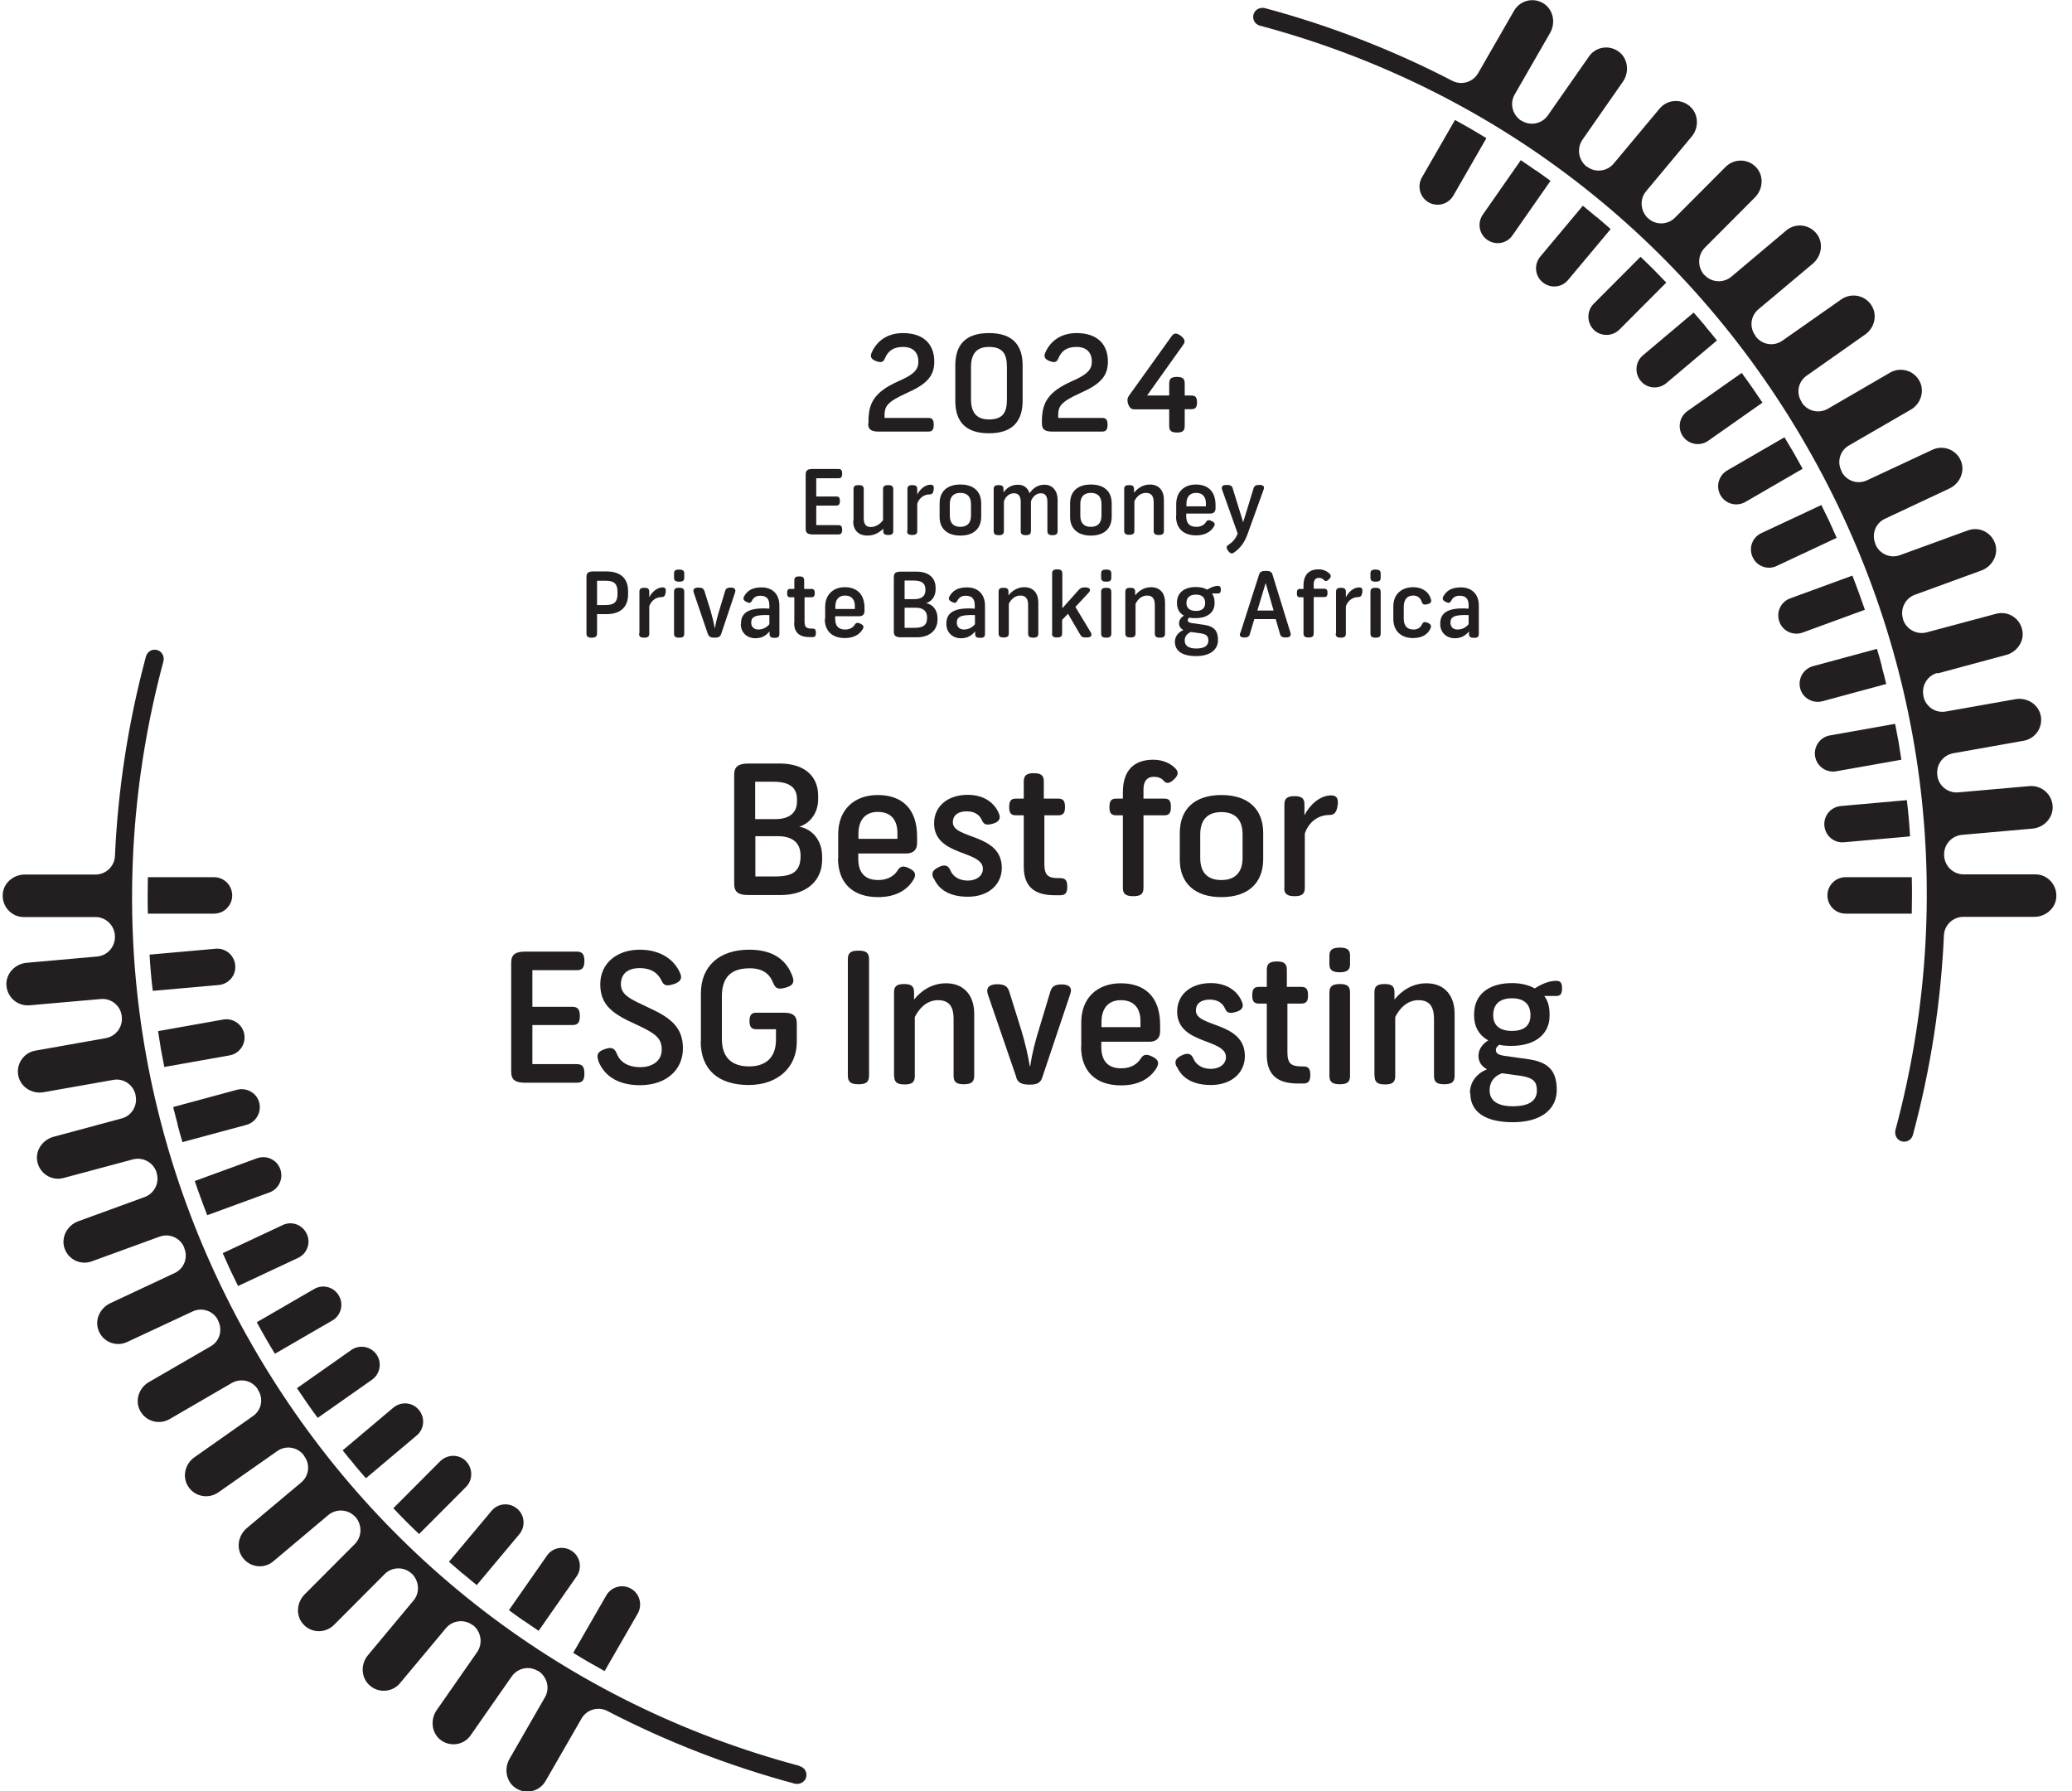 <svg width="118" height="102" viewBox="0 0 118 102" fill="none" xmlns="http://www.w3.org/2000/svg">
<g clip-path="url(#clip0_4265_9835)">
<path d="M41.812 50.346V44.12C41.812 43.634 42.081 43.483 42.641 43.483H44.408C45.83 43.483 46.594 44.218 46.594 45.32V45.515C46.594 46.271 46.163 46.877 45.517 47.082C46.26 47.212 46.821 47.86 46.821 48.779V48.963C46.821 50.119 45.98 50.973 44.462 50.973H42.641C42.081 50.973 41.812 50.833 41.812 50.335V50.346ZM44.149 46.65C44.968 46.65 45.388 46.282 45.388 45.644V45.526C45.388 44.834 44.946 44.52 44.031 44.52H43.007V46.65H44.138H44.149ZM44.149 49.914C45.108 49.914 45.593 49.654 45.593 48.746C45.593 47.968 45.108 47.622 44.289 47.622H43.018V49.914H44.149Z" fill="#231F20"/>
<path d="M47.736 48.887V47.503C47.736 46.109 48.651 45.277 49.987 45.277C51.323 45.277 52.228 46.012 52.228 47.644V48.022C52.228 48.401 52.001 48.606 51.624 48.606H48.878V48.908C48.878 49.633 49.201 50.119 50.009 50.119C50.58 50.119 50.935 49.87 51.129 49.557C51.28 49.319 51.452 49.287 51.797 49.46C52.098 49.611 52.206 49.784 52.023 50.097C51.624 50.757 50.924 51.092 50.009 51.092C48.501 51.092 47.725 50.227 47.725 48.887H47.736ZM51.107 47.774V47.428C51.107 46.801 50.827 46.239 49.987 46.239C49.212 46.239 48.888 46.79 48.888 47.471V47.774H51.107Z" fill="#231F20"/>
<path d="M53.165 50.033C53.014 49.708 53.133 49.546 53.456 49.384C53.768 49.233 53.994 49.254 54.124 49.568C54.264 49.903 54.608 50.151 55.115 50.151C55.621 50.151 55.976 49.87 55.976 49.481C55.976 48.411 53.197 48.779 53.197 46.887C53.197 45.925 53.962 45.266 55.115 45.266C56.03 45.266 56.655 45.72 56.903 46.368C57.01 46.66 56.849 46.833 56.504 46.92C56.192 47.006 56.019 46.963 55.922 46.714C55.772 46.379 55.481 46.206 55.05 46.206C54.554 46.206 54.264 46.433 54.264 46.833C54.264 47.806 57.053 47.449 57.053 49.427C57.053 50.357 56.31 51.07 55.125 51.07C54.145 51.07 53.477 50.714 53.176 50.011L53.165 50.033Z" fill="#231F20"/>
<path d="M58.303 49.352V46.433H57.85C57.56 46.433 57.473 46.282 57.473 45.969C57.473 45.633 57.56 45.482 57.85 45.482H58.303V44.499C58.303 44.153 58.486 44.034 58.874 44.034C59.261 44.034 59.445 44.142 59.445 44.499V45.482H60.263C60.565 45.482 60.651 45.623 60.651 45.969C60.651 46.282 60.565 46.433 60.263 46.433H59.477V49.19C59.477 49.838 59.671 50.011 60.285 50.011H60.382C60.683 50.011 60.78 50.151 60.78 50.497C60.78 50.822 60.694 50.984 60.382 50.984H60.069C59.068 50.984 58.303 50.627 58.303 49.362V49.352Z" fill="#231F20"/>
<path d="M63.947 50.573V46.433H63.559C63.269 46.433 63.182 46.282 63.182 45.969C63.182 45.633 63.269 45.482 63.559 45.482H63.947V45.126C63.947 43.915 64.54 43.267 65.681 43.267C66.209 43.267 66.64 43.461 66.931 43.753C67.157 43.98 67.082 44.174 66.866 44.38C66.618 44.617 66.435 44.661 66.263 44.455C66.123 44.304 65.951 44.239 65.703 44.239C65.326 44.239 65.121 44.488 65.121 44.953V45.482H66.306C66.608 45.482 66.683 45.623 66.683 45.969C66.683 46.282 66.597 46.433 66.306 46.433H65.121V50.573C65.121 50.93 64.938 51.038 64.54 51.038C64.141 51.038 63.947 50.93 63.947 50.573Z" fill="#231F20"/>
<path d="M67.189 48.963V47.439C67.189 46.055 68.062 45.277 69.559 45.277C71.056 45.277 71.939 46.055 71.939 47.439V48.919C71.939 50.292 71.078 51.092 69.559 51.092C68.04 51.092 67.189 50.292 67.189 48.963ZM69.559 50.119C70.259 50.119 70.765 49.762 70.765 48.855V47.525C70.765 46.606 70.27 46.25 69.559 46.25C68.848 46.25 68.353 46.606 68.353 47.525V48.855C68.353 49.773 68.848 50.119 69.559 50.119Z" fill="#231F20"/>
<path d="M73.146 50.562V45.806C73.146 45.461 73.329 45.342 73.717 45.342C74.105 45.342 74.288 45.45 74.288 45.806V46.433C74.589 45.828 75.182 45.298 75.807 45.298C76.151 45.298 76.216 45.504 76.184 45.828C76.13 46.26 75.99 46.412 75.731 46.412C74.912 46.412 74.46 46.995 74.309 47.471V50.562C74.309 50.93 74.126 51.038 73.728 51.038C73.329 51.038 73.135 50.93 73.135 50.562H73.146Z" fill="#231F20"/>
<path d="M29.112 61.057V54.832C29.112 54.345 29.371 54.194 29.931 54.194H32.85C33.173 54.194 33.281 54.367 33.281 54.724C33.281 55.08 33.184 55.253 32.85 55.253H30.319V57.339H32.602C32.914 57.339 33.022 57.501 33.022 57.858C33.022 58.215 32.925 58.377 32.602 58.377H30.319V60.603H32.85C33.173 60.603 33.281 60.766 33.281 61.133C33.281 61.501 33.184 61.663 32.85 61.663H29.931C29.371 61.663 29.112 61.522 29.112 61.025V61.057Z" fill="#231F20"/>
<path d="M34.067 60.376C33.949 60.02 34.099 59.868 34.444 59.749C34.821 59.62 34.993 59.674 35.133 60.02C35.316 60.484 35.758 60.776 36.48 60.776C37.051 60.776 37.686 60.495 37.686 59.771C37.686 59.101 37.288 58.842 36.275 58.366C34.929 57.761 34.185 57.274 34.185 56.053C34.185 54.832 35.166 54.086 36.426 54.086C37.686 54.086 38.451 54.713 38.753 55.469C38.871 55.783 38.688 55.956 38.311 56.064C37.966 56.161 37.805 56.139 37.675 55.848C37.449 55.372 37.029 55.134 36.437 55.134C35.726 55.134 35.36 55.48 35.36 56.053C35.36 56.68 35.92 56.907 36.997 57.415C38.171 57.955 38.893 58.496 38.893 59.706C38.893 60.938 37.934 61.803 36.447 61.803C35.069 61.803 34.336 61.165 34.056 60.366L34.067 60.376Z" fill="#231F20"/>
<path d="M39.916 59.317V56.572C39.916 55.026 40.961 54.086 42.663 54.086C44.16 54.086 44.849 54.778 45.151 55.664C45.258 56.01 45.086 56.161 44.698 56.258C44.321 56.356 44.17 56.302 44.041 55.999C43.826 55.437 43.416 55.145 42.695 55.145C41.639 55.145 41.111 55.642 41.111 56.755V59.177C41.111 60.322 41.779 60.733 42.663 60.733C43.47 60.733 44.192 60.355 44.192 59.209V58.615H43.061C42.781 58.615 42.684 58.463 42.684 58.15C42.684 57.836 42.781 57.674 43.061 57.674H44.634C45.129 57.674 45.377 57.826 45.377 58.279V59.339C45.377 60.798 44.278 61.792 42.641 61.792C40.885 61.792 39.905 60.895 39.905 59.306L39.916 59.317Z" fill="#231F20"/>
<path d="M48.285 61.263V54.626C48.285 54.248 48.468 54.14 48.889 54.14C49.309 54.14 49.492 54.248 49.492 54.626V61.263C49.492 61.641 49.298 61.749 48.889 61.749C48.479 61.749 48.285 61.641 48.285 61.263Z" fill="#231F20"/>
<path d="M50.914 61.273V56.507C50.914 56.161 51.086 56.042 51.484 56.042C51.883 56.042 52.055 56.15 52.055 56.507V56.928C52.422 56.464 53.036 55.999 53.876 55.999C54.953 55.999 55.481 56.755 55.481 57.728V61.273C55.481 61.641 55.287 61.749 54.888 61.749C54.49 61.749 54.307 61.641 54.307 61.273V58.053C54.307 57.512 54.188 56.961 53.423 56.961C52.766 56.961 52.335 57.447 52.098 57.923V61.284C52.098 61.652 51.915 61.76 51.517 61.76C51.118 61.76 50.924 61.652 50.924 61.284L50.914 61.273Z" fill="#231F20"/>
<path d="M57.883 61.36L56.256 56.626C56.138 56.248 56.343 56.053 56.784 56.053C57.193 56.053 57.377 56.161 57.474 56.464L58.163 58.669C58.367 59.339 58.54 60.063 58.648 60.722H58.669C58.766 60.052 58.949 59.328 59.154 58.669L59.822 56.453C59.908 56.172 60.091 56.064 60.468 56.064C60.877 56.064 61.082 56.237 60.953 56.604L59.358 61.36C59.261 61.684 59.025 61.771 58.658 61.771C58.206 61.771 57.99 61.684 57.872 61.371L57.883 61.36Z" fill="#231F20"/>
<path d="M61.577 59.609V58.225C61.577 56.831 62.493 55.999 63.829 55.999C65.164 55.999 66.069 56.734 66.069 58.366V58.744C66.069 59.123 65.843 59.328 65.466 59.328H62.719V59.631C62.719 60.355 63.042 60.841 63.85 60.841C64.421 60.841 64.777 60.593 64.97 60.279C65.121 60.041 65.294 60.009 65.638 60.182C65.94 60.333 66.048 60.506 65.865 60.819C65.466 61.479 64.766 61.814 63.85 61.814C62.342 61.814 61.567 60.949 61.567 59.609H61.577ZM64.949 58.496V58.15C64.949 57.523 64.669 56.961 63.829 56.961C63.053 56.961 62.73 57.512 62.73 58.193V58.496H64.949Z" fill="#231F20"/>
<path d="M67.006 60.755C66.855 60.43 66.974 60.268 67.297 60.106C67.609 59.955 67.836 59.976 67.965 60.29C68.105 60.625 68.45 60.873 68.956 60.873C69.462 60.873 69.818 60.593 69.818 60.203C69.818 59.133 67.039 59.501 67.039 57.609C67.039 56.647 67.803 55.988 68.956 55.988C69.871 55.988 70.496 56.442 70.744 57.091C70.852 57.382 70.69 57.555 70.345 57.642C70.033 57.728 69.861 57.685 69.764 57.436C69.613 57.101 69.322 56.928 68.891 56.928C68.396 56.928 68.105 57.155 68.105 57.555C68.105 58.528 70.895 58.171 70.895 60.149C70.895 61.079 70.151 61.792 68.967 61.792C67.986 61.792 67.319 61.436 67.017 60.733L67.006 60.755Z" fill="#231F20"/>
<path d="M72.144 60.074V57.155H71.692C71.401 57.155 71.315 57.004 71.315 56.691C71.315 56.356 71.401 56.204 71.692 56.204H72.144V55.221C72.144 54.875 72.327 54.756 72.715 54.756C73.103 54.756 73.286 54.864 73.286 55.221V56.204H74.105C74.406 56.204 74.492 56.345 74.492 56.691C74.492 57.004 74.406 57.155 74.105 57.155H73.318V59.912C73.318 60.56 73.512 60.733 74.126 60.733H74.223C74.525 60.733 74.621 60.873 74.621 61.219C74.621 61.544 74.535 61.706 74.223 61.706H73.911C72.909 61.706 72.144 61.349 72.144 60.084V60.074Z" fill="#231F20"/>
<path d="M75.71 54.41C75.71 54.075 75.925 53.967 76.302 53.967C76.679 53.967 76.884 54.064 76.884 54.41V54.929C76.884 55.264 76.668 55.372 76.302 55.372C75.936 55.372 75.71 55.275 75.71 54.929V54.41ZM75.71 61.273V56.529C75.71 56.161 75.893 56.042 76.302 56.042C76.711 56.042 76.884 56.15 76.884 56.529V61.273C76.884 61.641 76.7 61.749 76.302 61.749C75.903 61.749 75.71 61.641 75.71 61.273Z" fill="#231F20"/>
<path d="M78.273 61.273V56.507C78.273 56.161 78.445 56.042 78.844 56.042C79.243 56.042 79.415 56.15 79.415 56.507V56.928C79.781 56.464 80.395 55.999 81.235 55.999C82.312 55.999 82.84 56.755 82.84 57.728V61.273C82.84 61.641 82.646 61.749 82.248 61.749C81.849 61.749 81.666 61.641 81.666 61.273V58.053C81.666 57.512 81.548 56.961 80.783 56.961C80.126 56.961 79.695 57.447 79.458 57.923V61.284C79.458 61.652 79.275 61.76 78.876 61.76C78.478 61.76 78.284 61.652 78.284 61.284L78.273 61.273Z" fill="#231F20"/>
<path d="M83.713 62.257C83.713 61.608 84.101 61.144 84.682 60.895C84.381 60.733 84.198 60.484 84.198 60.128C84.198 59.749 84.445 59.436 84.758 59.252C84.219 58.95 83.95 58.463 83.95 57.836V57.761C83.95 56.626 84.801 55.988 86.104 55.988C86.589 55.988 87.031 56.085 87.407 56.291C87.795 56.031 88.248 55.858 88.614 55.858C88.883 55.858 88.959 55.988 88.959 56.291C88.959 56.593 88.872 56.723 88.614 56.723H87.946C88.14 56.983 88.248 57.296 88.248 57.772V57.847C88.248 58.906 87.418 59.566 86.061 59.566C85.803 59.566 85.576 59.544 85.382 59.501C85.275 59.577 85.189 59.663 85.189 59.803C85.189 60.009 85.382 60.084 85.652 60.128L87.031 60.322C88.28 60.495 88.657 61.079 88.657 62.084C88.657 63.089 87.871 63.911 86.158 63.911C84.575 63.911 83.734 63.316 83.734 62.268L83.713 62.257ZM86.147 63.003C87.192 63.003 87.526 62.614 87.526 62.106C87.526 61.641 87.364 61.392 86.632 61.273L85.533 61.122C85.07 61.295 84.833 61.641 84.833 62.095C84.833 62.679 85.275 63.003 86.158 63.003H86.147ZM86.104 58.712C86.772 58.712 87.16 58.431 87.16 57.815C87.16 57.199 86.804 56.853 86.104 56.853C85.404 56.853 85.038 57.199 85.038 57.815C85.038 58.431 85.447 58.712 86.104 58.712Z" fill="#231F20"/>
<path d="M102.153 25.789C102.326 26.092 102.487 26.394 102.66 26.697L99.396 28.588C98.9 28.87 98.276 28.707 97.985 28.21C97.705 27.713 97.866 27.086 98.362 26.794L101.626 24.903C101.798 25.195 101.981 25.497 102.153 25.789ZM15.658 77.097L18.922 75.206C19.418 74.925 19.59 74.287 19.299 73.79C19.019 73.293 18.384 73.12 17.888 73.412L14.624 75.303C14.786 75.606 14.958 75.908 15.13 76.211C15.303 76.513 15.475 76.805 15.658 77.097ZM103.726 28.762L100.312 30.361C99.794 30.599 99.568 31.215 99.816 31.734C100.053 32.253 100.667 32.48 101.184 32.231L104.599 30.631C104.459 30.318 104.319 30.004 104.179 29.691C104.028 29.378 103.877 29.064 103.726 28.762ZM13.558 73.239L16.973 71.639C17.489 71.401 17.716 70.785 17.468 70.266C17.22 69.747 16.617 69.52 16.1 69.769L12.685 71.369C12.825 71.682 12.966 71.996 13.105 72.309C13.256 72.622 13.407 72.936 13.558 73.239ZM105.493 32.782L101.949 34.079C101.41 34.274 101.141 34.868 101.335 35.409C101.529 35.949 102.121 36.219 102.66 36.025L106.204 34.728C106.096 34.404 105.977 34.079 105.859 33.755C105.74 33.431 105.622 33.106 105.493 32.782ZM11.802 69.207L15.346 67.91C15.884 67.715 16.154 67.121 15.96 66.581C15.766 66.04 15.174 65.77 14.635 65.964L11.091 67.261C11.199 67.586 11.317 67.91 11.436 68.234C11.554 68.558 11.673 68.883 11.802 69.207ZM107.173 37.949C107.087 37.614 106.99 37.279 106.893 36.954L103.252 37.938C102.703 38.089 102.38 38.651 102.52 39.203C102.66 39.754 103.231 40.078 103.78 39.938L107.421 38.954C107.335 38.619 107.259 38.284 107.162 37.949H107.173ZM10.111 64.051C10.197 64.386 10.294 64.721 10.391 65.046L14.032 64.062C14.581 63.911 14.904 63.349 14.764 62.797C14.624 62.246 14.053 61.922 13.504 62.062L9.863 63.046C9.949 63.381 10.025 63.716 10.122 64.051H10.111ZM110.361 38.349L114.25 37.3C114.853 37.138 115.284 36.544 115.176 35.928C115.058 35.214 114.358 34.771 113.679 34.955L109.726 36.014C109.155 36.165 108.562 35.841 108.379 35.279V35.257C108.196 34.684 108.498 34.079 109.047 33.874L112.839 32.49C113.431 32.274 113.797 31.647 113.647 31.042C113.464 30.34 112.731 29.961 112.063 30.21L108.207 31.615C107.647 31.82 107.033 31.55 106.807 30.999V30.977C106.57 30.426 106.807 29.788 107.356 29.54L111.018 27.821C111.589 27.551 111.902 26.902 111.697 26.308C111.46 25.627 110.684 25.314 110.049 25.616L106.322 27.356C105.783 27.605 105.148 27.389 104.879 26.859V26.838C104.599 26.308 104.782 25.659 105.299 25.368L108.81 23.336C109.36 23.022 109.607 22.341 109.349 21.768C109.047 21.109 108.261 20.871 107.647 21.217L104.092 23.282C103.575 23.573 102.929 23.422 102.606 22.914V22.892C102.272 22.395 102.401 21.725 102.897 21.39L106.214 19.055C106.731 18.699 106.925 17.996 106.613 17.445C106.257 16.818 105.45 16.645 104.868 17.045L101.507 19.401C101.022 19.747 100.355 19.639 99.988 19.163V19.142C99.611 18.666 99.687 17.996 100.139 17.618L103.241 15.013C103.726 14.602 103.855 13.889 103.5 13.37C103.091 12.776 102.272 12.668 101.733 13.121L98.599 15.759C98.147 16.137 97.468 16.094 97.069 15.662H97.058C96.66 15.208 96.671 14.527 97.091 14.105L99.945 11.241C100.387 10.798 100.462 10.073 100.064 9.587C99.601 9.025 98.782 9.004 98.276 9.501L95.389 12.397C94.969 12.819 94.29 12.83 93.859 12.43H93.849C93.418 12.008 93.364 11.338 93.752 10.884L96.337 7.782C96.746 7.296 96.746 6.572 96.305 6.118C95.798 5.599 94.969 5.642 94.516 6.182L91.899 9.317C91.522 9.771 90.843 9.847 90.38 9.49H90.359C89.885 9.112 89.788 8.441 90.122 7.955L92.427 4.648C92.782 4.129 92.728 3.405 92.254 2.994C91.705 2.529 90.886 2.637 90.488 3.221L88.15 6.572C87.806 7.058 87.149 7.188 86.653 6.874H86.632C86.126 6.539 85.964 5.88 86.266 5.372L88.28 1.87C88.592 1.319 88.474 0.605 87.967 0.238C87.375 -0.184 86.578 4.98258e-07 86.222 0.616L84.176 4.172C83.885 4.68 83.239 4.875 82.711 4.604C79.361 2.864 75.785 1.47 72.047 0.465C71.789 0.4 71.498 0.519 71.401 0.778C71.293 1.07 71.455 1.383 71.746 1.459C84.973 4.994 96.025 13.478 102.864 25.368C109.704 37.246 111.503 51.092 107.949 64.343C107.884 64.581 107.981 64.84 108.196 64.959C108.326 65.024 108.455 65.035 108.573 65.002C108.746 64.959 108.886 64.819 108.939 64.635C109.952 60.874 110.534 57.069 110.706 53.275C110.728 52.681 111.223 52.216 111.815 52.216H115.855C116.48 52.216 117.05 51.751 117.104 51.124C117.169 50.4 116.609 49.795 115.909 49.795H111.826C111.234 49.795 110.749 49.33 110.717 48.725V48.703C110.695 48.109 111.137 47.601 111.729 47.547L115.747 47.19C116.372 47.136 116.889 46.628 116.9 45.99C116.9 45.266 116.296 44.715 115.586 44.769L111.525 45.126C110.932 45.18 110.404 44.758 110.329 44.164V44.142C110.254 43.547 110.652 43.007 111.234 42.899L115.252 42.186C115.941 42.067 116.393 41.364 116.199 40.672C116.027 40.067 115.402 39.711 114.778 39.819L110.814 40.521C110.232 40.629 109.672 40.251 109.543 39.667V39.646C109.413 39.062 109.758 38.478 110.329 38.327L110.361 38.349ZM108.121 42.24C108.056 41.894 107.992 41.559 107.927 41.224L104.211 41.883C103.651 41.98 103.274 42.521 103.371 43.083C103.468 43.645 104.006 44.023 104.566 43.926L108.282 43.267C108.229 42.921 108.175 42.586 108.121 42.24ZM9.163 59.749C9.228 60.095 9.292 60.43 9.357 60.766L13.073 60.106C13.633 60.009 14.01 59.468 13.913 58.906C13.816 58.344 13.278 57.966 12.718 58.063L9.002 58.723C9.055 59.069 9.109 59.404 9.163 59.749ZM103.898 47.028C103.952 47.601 104.448 48.022 105.019 47.968L108.778 47.633C108.756 47.287 108.735 46.941 108.703 46.596C108.67 46.25 108.638 45.904 108.595 45.569L104.836 45.904C104.265 45.958 103.845 46.455 103.898 47.028ZM13.396 54.972C13.342 54.399 12.847 53.978 12.276 54.032L8.517 54.367C8.538 54.713 8.56 55.059 8.592 55.404C8.625 55.75 8.657 56.096 8.7 56.431L12.459 56.096C13.03 56.042 13.45 55.545 13.396 54.972ZM108.875 52.032C108.875 51.686 108.886 51.34 108.886 50.995C108.886 50.649 108.886 50.303 108.875 49.957H105.105C104.534 49.957 104.071 50.422 104.071 50.995C104.071 51.567 104.534 52.032 105.105 52.032H108.875ZM8.42 49.957C8.42 50.303 8.409 50.649 8.409 50.995C8.409 51.34 8.409 51.686 8.42 52.032H12.19C12.761 52.032 13.224 51.567 13.224 50.995C13.224 50.422 12.761 49.957 12.19 49.957H8.42ZM100.376 22.936C100.182 22.655 99.988 22.363 99.794 22.082C99.601 21.801 99.396 21.52 99.191 21.239L96.1 23.411C95.637 23.735 95.518 24.384 95.841 24.849C96.165 25.314 96.811 25.432 97.274 25.108L100.365 22.936H100.376ZM16.908 79.053C17.102 79.335 17.296 79.626 17.489 79.907C17.683 80.188 17.888 80.469 18.093 80.75L21.184 78.578C21.647 78.254 21.766 77.605 21.443 77.14C21.119 76.676 20.473 76.557 20.01 76.881L16.919 79.053H16.908ZM97.134 18.591C96.908 18.32 96.681 18.061 96.455 17.802L93.569 20.233C93.127 20.601 93.073 21.25 93.439 21.693C93.805 22.136 94.452 22.19 94.894 21.822L97.78 19.39C97.565 19.12 97.349 18.85 97.123 18.591H97.134ZM20.161 83.398C20.387 83.669 20.613 83.928 20.839 84.188L23.726 81.756C24.168 81.388 24.222 80.74 23.855 80.296C23.489 79.853 22.843 79.799 22.401 80.167L19.515 82.599C19.73 82.869 19.945 83.139 20.172 83.398H20.161ZM94.172 15.348C93.924 15.1 93.676 14.862 93.428 14.624L90.757 17.304C90.359 17.704 90.359 18.364 90.757 18.774C91.156 19.174 91.813 19.174 92.222 18.774L94.894 16.094C94.656 15.845 94.419 15.597 94.172 15.348ZM23.123 86.641C23.371 86.89 23.619 87.127 23.866 87.365L26.538 84.685C26.936 84.285 26.936 83.626 26.538 83.215C26.139 82.804 25.482 82.815 25.073 83.215L22.401 85.895C22.638 86.144 22.875 86.392 23.123 86.641ZM90.94 12.376C90.671 12.149 90.412 11.933 90.143 11.716L87.72 14.613C87.353 15.056 87.407 15.705 87.849 16.072C88.29 16.44 88.937 16.386 89.303 15.943L91.727 13.046C91.468 12.819 91.21 12.592 90.94 12.365V12.376ZM26.354 89.613C26.624 89.84 26.882 90.057 27.151 90.273L29.575 87.376C29.941 86.933 29.887 86.284 29.446 85.917C29.004 85.549 28.358 85.603 27.992 86.047L25.568 88.943C25.827 89.17 26.085 89.397 26.354 89.624V89.613ZM87.461 9.706C87.181 9.511 86.89 9.317 86.61 9.122L84.445 12.224C84.122 12.689 84.23 13.338 84.704 13.662C85.167 13.986 85.813 13.878 86.136 13.403L88.301 10.3C88.021 10.095 87.741 9.89 87.461 9.695V9.706ZM29.823 92.294C30.103 92.489 30.394 92.683 30.674 92.878L32.839 89.776C33.162 89.311 33.054 88.662 32.58 88.338C32.117 88.014 31.471 88.122 31.148 88.597L28.983 91.7C29.263 91.905 29.543 92.11 29.823 92.305V92.294ZM83.766 7.339C83.465 7.166 83.163 7.004 82.862 6.831L80.977 10.106C80.697 10.603 80.858 11.23 81.354 11.522C81.849 11.803 82.474 11.641 82.765 11.144L84.65 7.869C84.359 7.696 84.057 7.512 83.766 7.339ZM33.528 94.661C33.83 94.834 34.132 94.996 34.433 95.169L36.318 91.894C36.598 91.397 36.437 90.77 35.941 90.478C35.446 90.197 34.821 90.359 34.53 90.856L32.645 94.131C32.936 94.315 33.237 94.488 33.528 94.661ZM45.506 100.562C32.279 97.028 21.227 88.543 14.387 76.654C7.547 64.775 5.749 50.93 9.303 37.678C9.368 37.441 9.271 37.181 9.055 37.062C8.926 36.998 8.797 36.987 8.678 37.019C8.506 37.062 8.366 37.203 8.312 37.387C7.3 41.148 6.718 44.953 6.546 48.746C6.524 49.341 6.029 49.806 5.436 49.806H1.408C0.783 49.806 0.212 50.27 0.158 50.897C0.094 51.621 0.654 52.227 1.354 52.227H5.436C6.029 52.227 6.513 52.691 6.546 53.297V53.318C6.567 53.913 6.126 54.421 5.533 54.475L1.515 54.832C0.891 54.886 0.374 55.394 0.363 56.031C0.363 56.755 0.966 57.307 1.677 57.253L5.738 56.896C6.33 56.842 6.858 57.264 6.933 57.858V57.88C7.009 58.474 6.61 59.014 6.029 59.123L2.011 59.836C1.321 59.955 0.869 60.657 1.063 61.349C1.235 61.954 1.86 62.311 2.485 62.203L6.449 61.501C7.03 61.392 7.59 61.771 7.72 62.354V62.376C7.849 62.96 7.504 63.543 6.933 63.695L3.045 64.743C2.442 64.905 2.011 65.5 2.119 66.116C2.237 66.829 2.937 67.272 3.616 67.088L7.569 66.029C8.14 65.878 8.732 66.202 8.915 66.764V66.786C9.098 67.359 8.797 67.964 8.248 68.169L4.456 69.553C3.864 69.769 3.497 70.396 3.648 71.001C3.831 71.704 4.564 72.082 5.232 71.833L9.088 70.428C9.648 70.223 10.262 70.493 10.488 71.044V71.066C10.725 71.617 10.488 72.255 9.939 72.504L6.276 74.222C5.705 74.492 5.393 75.141 5.598 75.735C5.835 76.416 6.6 76.73 7.246 76.427L10.973 74.687C11.511 74.438 12.147 74.654 12.416 75.184V75.206C12.696 75.735 12.513 76.384 11.996 76.676L8.485 78.708C7.935 79.021 7.687 79.702 7.946 80.275C8.248 80.934 9.034 81.172 9.648 80.826L13.202 78.762C13.72 78.47 14.366 78.621 14.689 79.129V79.151C15.023 79.648 14.894 80.318 14.398 80.653L11.081 82.988C10.563 83.344 10.37 84.047 10.682 84.598C11.037 85.225 11.845 85.398 12.427 84.998L15.788 82.642C16.272 82.296 16.94 82.404 17.306 82.88V82.901C17.683 83.377 17.608 84.047 17.156 84.425L14.053 87.03C13.569 87.441 13.439 88.154 13.795 88.673C14.204 89.268 15.023 89.376 15.561 88.922L18.696 86.284C19.148 85.906 19.827 85.949 20.226 86.382H20.236C20.635 86.836 20.624 87.517 20.204 87.938L17.349 90.802C16.908 91.246 16.832 91.97 17.231 92.456C17.694 93.018 18.513 93.04 19.019 92.543L21.906 89.646C22.326 89.224 23.005 89.213 23.435 89.613H23.446C23.877 90.035 23.931 90.705 23.543 91.159L20.958 94.261C20.549 94.748 20.549 95.472 20.99 95.926C21.497 96.444 22.326 96.401 22.778 95.861L25.396 92.726C25.773 92.272 26.451 92.197 26.915 92.553H26.936C27.41 92.932 27.507 93.602 27.173 94.088L24.868 97.396C24.512 97.914 24.566 98.638 25.04 99.049C25.59 99.514 26.408 99.406 26.807 98.822L29.144 95.472C29.489 94.985 30.146 94.856 30.642 95.169H30.663C31.169 95.504 31.331 96.163 31.029 96.671L29.015 100.173C28.703 100.725 28.821 101.438 29.327 101.805C29.92 102.227 30.717 102.043 31.072 101.427L33.119 97.871C33.41 97.363 34.056 97.169 34.584 97.439C37.934 99.179 41.51 100.573 45.248 101.578C45.506 101.643 45.797 101.524 45.894 101.265C46.002 100.973 45.84 100.66 45.538 100.584L45.506 100.562Z" fill="#231F20"/>
<path d="M49.459 24.125V23.995C49.459 22.947 49.794 22.32 51.183 21.703C52.077 21.314 52.303 21.033 52.303 20.59C52.303 20.147 52.066 19.758 51.431 19.758C50.871 19.758 50.569 19.996 50.397 20.407C50.31 20.633 50.17 20.666 49.901 20.569C49.643 20.471 49.535 20.342 49.632 20.104C49.923 19.412 50.547 18.969 51.42 18.969C52.669 18.969 53.208 19.672 53.208 20.59C53.208 21.444 52.745 21.898 51.614 22.395C50.472 22.914 50.375 23.163 50.375 23.692V23.8H52.863C53.1 23.8 53.176 23.919 53.176 24.189C53.176 24.46 53.1 24.579 52.863 24.579H50.041C49.632 24.579 49.438 24.471 49.438 24.114L49.459 24.125Z" fill="#231F20"/>
<path d="M54.404 22.828V20.817C54.404 19.672 54.953 18.969 56.321 18.969C57.689 18.969 58.238 19.672 58.238 20.806V22.828C58.238 23.962 57.689 24.676 56.321 24.676C54.953 24.676 54.404 23.973 54.404 22.828ZM56.321 23.887C57.129 23.887 57.344 23.476 57.344 22.741V20.915C57.344 20.18 57.129 19.758 56.321 19.758C55.588 19.758 55.298 20.18 55.298 20.915V22.73C55.298 23.465 55.588 23.887 56.321 23.887Z" fill="#231F20"/>
<path d="M59.337 24.125V23.995C59.337 22.947 59.671 22.32 61.06 21.703C61.954 21.314 62.181 21.033 62.181 20.59C62.181 20.147 61.944 19.758 61.308 19.758C60.737 19.758 60.446 19.996 60.274 20.407C60.188 20.633 60.048 20.666 59.789 20.569C59.531 20.471 59.423 20.342 59.52 20.104C59.811 19.412 60.436 18.969 61.308 18.969C62.558 18.969 63.096 19.672 63.096 20.59C63.096 21.444 62.633 21.898 61.502 22.395C60.36 22.914 60.263 23.163 60.263 23.692V23.8H62.762C62.999 23.8 63.075 23.919 63.075 24.189C63.075 24.46 62.999 24.579 62.762 24.579H59.94C59.52 24.579 59.337 24.471 59.337 24.114V24.125Z" fill="#231F20"/>
<path d="M66.586 24.276V23.314H64.626C64.41 23.314 64.324 23.217 64.238 22.99C64.195 22.806 64.184 22.698 64.303 22.525L66.726 19.142C66.888 18.926 67.039 18.969 67.265 19.142C67.48 19.315 67.523 19.455 67.373 19.65L65.326 22.525H66.586V21.833C66.586 21.552 66.726 21.466 67.028 21.466C67.329 21.466 67.469 21.552 67.469 21.833V22.525H67.857C68.094 22.525 68.17 22.655 68.17 22.914C68.17 23.173 68.094 23.303 67.857 23.303H67.469V24.265C67.469 24.546 67.329 24.633 67.028 24.633C66.726 24.633 66.586 24.546 66.586 24.265V24.276Z" fill="#231F20"/>
<path d="M45.883 30.123V27.021C45.883 26.773 46.013 26.708 46.293 26.708H47.747C47.908 26.708 47.962 26.794 47.962 26.978C47.962 27.162 47.908 27.237 47.747 27.237H46.486V28.275H47.628C47.79 28.275 47.833 28.361 47.833 28.535C47.833 28.707 47.779 28.794 47.628 28.794H46.486V29.907H47.747C47.908 29.907 47.962 29.994 47.962 30.167C47.962 30.34 47.908 30.437 47.747 30.437H46.293C46.013 30.437 45.883 30.361 45.883 30.123Z" fill="#231F20"/>
<path d="M48.608 29.659V27.864C48.608 27.681 48.695 27.627 48.899 27.627C49.104 27.627 49.19 27.681 49.19 27.864V29.529C49.19 29.875 49.341 30.015 49.589 30.015C49.836 30.015 50.106 29.875 50.289 29.626V27.864C50.289 27.681 50.386 27.627 50.58 27.627C50.773 27.627 50.87 27.681 50.87 27.864V30.242C50.87 30.415 50.784 30.469 50.59 30.469C50.397 30.469 50.3 30.415 50.3 30.242V30.113C50.095 30.307 49.815 30.502 49.406 30.502C48.878 30.502 48.587 30.188 48.587 29.669L48.608 29.659Z" fill="#231F20"/>
<path d="M51.678 30.231V27.854C51.678 27.681 51.775 27.627 51.958 27.627C52.142 27.627 52.238 27.681 52.238 27.854V28.167C52.389 27.864 52.68 27.605 52.992 27.605C53.165 27.605 53.197 27.702 53.175 27.864C53.154 28.081 53.079 28.156 52.949 28.156C52.54 28.156 52.314 28.448 52.238 28.686V30.231C52.238 30.415 52.142 30.469 51.948 30.469C51.754 30.469 51.657 30.415 51.657 30.231H51.678Z" fill="#231F20"/>
<path d="M53.51 29.432V28.675C53.51 27.983 53.94 27.594 54.694 27.594C55.448 27.594 55.879 27.983 55.879 28.675V29.421C55.879 30.102 55.448 30.502 54.694 30.502C53.94 30.502 53.51 30.102 53.51 29.442V29.432ZM54.694 30.004C55.05 30.004 55.298 29.821 55.298 29.367V28.707C55.298 28.253 55.05 28.07 54.694 28.07C54.339 28.07 54.091 28.253 54.091 28.707V29.367C54.091 29.831 54.339 30.004 54.694 30.004Z" fill="#231F20"/>
<path d="M56.59 30.231V27.854C56.59 27.681 56.676 27.627 56.87 27.627C57.064 27.627 57.15 27.681 57.15 27.854V28.048C57.29 27.832 57.559 27.605 57.969 27.605C58.378 27.605 58.55 27.854 58.637 28.091C58.852 27.756 59.154 27.605 59.488 27.605C59.951 27.605 60.231 27.972 60.231 28.459V30.242C60.231 30.426 60.134 30.48 59.94 30.48C59.746 30.48 59.649 30.426 59.649 30.242V28.588C59.649 28.297 59.552 28.091 59.283 28.091C58.981 28.091 58.788 28.329 58.712 28.556V30.242C58.712 30.426 58.615 30.48 58.421 30.48C58.227 30.48 58.13 30.426 58.13 30.242V28.588C58.13 28.264 58.012 28.091 57.743 28.091C57.43 28.091 57.236 28.351 57.172 28.556V30.242C57.172 30.426 57.075 30.48 56.881 30.48C56.687 30.48 56.59 30.426 56.59 30.242V30.231Z" fill="#231F20"/>
<path d="M60.942 29.432V28.675C60.942 27.983 61.373 27.594 62.127 27.594C62.881 27.594 63.312 27.983 63.312 28.675V29.421C63.312 30.102 62.881 30.502 62.127 30.502C61.373 30.502 60.942 30.102 60.942 29.442V29.432ZM62.127 30.004C62.482 30.004 62.73 29.821 62.73 29.367V28.707C62.73 28.253 62.482 28.07 62.127 28.07C61.771 28.07 61.524 28.253 61.524 28.707V29.367C61.524 29.831 61.771 30.004 62.127 30.004Z" fill="#231F20"/>
<path d="M64.022 30.231V27.854C64.022 27.681 64.109 27.627 64.302 27.627C64.496 27.627 64.583 27.681 64.583 27.854V28.059C64.766 27.832 65.067 27.594 65.487 27.594C66.026 27.594 66.284 27.972 66.284 28.459V30.231C66.284 30.415 66.188 30.469 65.994 30.469C65.8 30.469 65.703 30.415 65.703 30.231V28.621C65.703 28.351 65.638 28.07 65.261 28.07C64.938 28.07 64.712 28.308 64.604 28.545V30.221C64.604 30.404 64.507 30.458 64.313 30.458C64.119 30.458 64.022 30.404 64.022 30.221V30.231Z" fill="#231F20"/>
<path d="M66.985 29.399V28.707C66.985 28.016 67.437 27.594 68.105 27.594C68.773 27.594 69.225 27.962 69.225 28.772V28.956C69.225 29.14 69.117 29.248 68.924 29.248H67.555V29.399C67.555 29.767 67.717 30.004 68.126 30.004C68.406 30.004 68.59 29.886 68.686 29.723C68.762 29.605 68.848 29.594 69.02 29.68C69.171 29.756 69.225 29.842 69.128 29.994C68.934 30.318 68.579 30.491 68.116 30.491C67.362 30.491 66.974 30.058 66.974 29.399H66.985ZM68.676 28.837V28.664C68.676 28.351 68.536 28.07 68.116 28.07C67.728 28.07 67.566 28.34 67.566 28.686V28.837H68.676Z" fill="#231F20"/>
<path d="M69.947 31.377C69.839 31.237 69.817 31.118 69.957 31.031C70.173 30.891 70.356 30.718 70.485 30.383L69.602 27.897C69.537 27.702 69.624 27.616 69.861 27.616C70.076 27.616 70.162 27.67 70.205 27.821L70.798 29.745L71.39 27.81C71.433 27.67 71.519 27.616 71.713 27.616C71.95 27.616 72.026 27.702 71.961 27.886L71.045 30.426C70.852 30.966 70.572 31.258 70.281 31.464C70.141 31.561 70.055 31.518 69.947 31.377Z" fill="#231F20"/>
<path d="M33.399 36.068V32.847C33.399 32.62 33.518 32.544 33.787 32.544H34.541C35.403 32.544 35.769 32.998 35.769 33.669V33.852C35.769 34.522 35.392 34.976 34.53 34.976H34.002V36.068C34.002 36.252 33.905 36.317 33.701 36.317C33.496 36.317 33.399 36.263 33.399 36.068ZM34.487 34.458C35.015 34.458 35.166 34.252 35.166 33.82V33.712C35.166 33.279 35.015 33.074 34.487 33.074H34.002V34.458H34.487Z" fill="#231F20"/>
<path d="M36.415 36.079V33.701C36.415 33.528 36.501 33.474 36.695 33.474C36.889 33.474 36.975 33.528 36.975 33.701V34.014C37.126 33.712 37.428 33.452 37.729 33.452C37.902 33.452 37.934 33.55 37.912 33.712C37.891 33.928 37.815 34.004 37.686 34.004C37.277 34.004 37.051 34.295 36.975 34.533V36.079C36.975 36.263 36.889 36.317 36.684 36.317C36.48 36.317 36.394 36.263 36.394 36.079H36.415Z" fill="#231F20"/>
<path d="M38.386 32.653C38.386 32.48 38.494 32.436 38.677 32.436C38.86 32.436 38.968 32.49 38.968 32.653V32.912C38.968 33.085 38.86 33.128 38.677 33.128C38.494 33.128 38.386 33.074 38.386 32.912V32.653ZM38.386 36.079V33.712C38.386 33.528 38.473 33.474 38.677 33.474C38.882 33.474 38.968 33.528 38.968 33.712V36.079C38.968 36.263 38.882 36.317 38.677 36.317C38.473 36.317 38.386 36.263 38.386 36.079Z" fill="#231F20"/>
<path d="M40.314 36.111L39.507 33.744C39.442 33.55 39.55 33.463 39.776 33.463C39.98 33.463 40.067 33.517 40.121 33.669L40.465 34.771C40.562 35.106 40.648 35.463 40.713 35.798C40.767 35.463 40.853 35.106 40.961 34.771L41.295 33.658C41.338 33.517 41.424 33.463 41.618 33.463C41.822 33.463 41.919 33.55 41.865 33.733L41.069 36.111C41.015 36.273 40.896 36.317 40.713 36.317C40.487 36.317 40.379 36.273 40.325 36.122L40.314 36.111Z" fill="#231F20"/>
<path d="M42.2 35.538V35.506C42.2 34.933 42.587 34.576 43.815 34.663V34.479C43.815 34.112 43.664 33.928 43.298 33.928C43.04 33.928 42.91 34.047 42.824 34.209C42.749 34.349 42.673 34.36 42.523 34.285C42.361 34.209 42.296 34.123 42.372 33.971C42.555 33.636 42.846 33.452 43.374 33.452C43.977 33.452 44.386 33.82 44.386 34.49V36.1C44.386 36.284 44.3 36.327 44.106 36.327C43.912 36.327 43.826 36.273 43.826 36.1V35.96C43.654 36.165 43.417 36.349 43.018 36.349C42.523 36.349 42.189 36.003 42.189 35.549L42.2 35.538ZM43.18 35.852C43.438 35.852 43.654 35.744 43.815 35.549V35.03C42.986 34.998 42.781 35.139 42.781 35.463C42.781 35.69 42.932 35.852 43.18 35.852Z" fill="#231F20"/>
<path d="M45.237 35.474V34.014H45.011C44.86 34.014 44.828 33.939 44.828 33.777C44.828 33.604 44.871 33.539 45.011 33.539H45.237V33.052C45.237 32.88 45.323 32.825 45.517 32.825C45.711 32.825 45.797 32.88 45.797 33.052V33.539H46.206C46.357 33.539 46.4 33.614 46.4 33.777C46.4 33.939 46.357 34.014 46.206 34.014H45.819V35.387C45.819 35.711 45.916 35.798 46.217 35.798H46.271C46.422 35.798 46.465 35.873 46.465 36.046C46.465 36.209 46.422 36.284 46.271 36.284H46.109C45.614 36.284 45.226 36.1 45.226 35.474H45.237Z" fill="#231F20"/>
<path d="M46.993 35.247V34.555C46.993 33.863 47.456 33.441 48.113 33.441C48.77 33.441 49.233 33.809 49.233 34.62V34.803C49.233 34.987 49.126 35.095 48.932 35.095H47.564V35.247C47.564 35.614 47.725 35.852 48.124 35.852C48.404 35.852 48.587 35.733 48.684 35.571C48.759 35.452 48.845 35.441 49.018 35.528C49.169 35.603 49.222 35.69 49.126 35.841C48.932 36.165 48.576 36.338 48.113 36.338C47.359 36.338 46.971 35.906 46.971 35.247H46.993ZM48.684 34.684V34.512C48.684 34.198 48.544 33.917 48.124 33.917C47.736 33.917 47.574 34.187 47.574 34.533V34.684H48.684Z" fill="#231F20"/>
<path d="M50.903 35.971V32.869C50.903 32.62 51.032 32.555 51.312 32.555H52.195C52.906 32.555 53.283 32.923 53.283 33.474V33.571C53.283 33.95 53.068 34.252 52.745 34.349C53.111 34.414 53.391 34.739 53.391 35.193V35.29C53.391 35.863 52.971 36.295 52.217 36.295H51.312C51.032 36.295 50.903 36.219 50.903 35.981V35.971ZM52.077 34.123C52.486 34.123 52.702 33.939 52.702 33.625V33.56C52.702 33.215 52.486 33.063 52.023 33.063H51.517V34.123H52.077ZM52.077 35.755C52.551 35.755 52.799 35.625 52.799 35.171C52.799 34.782 52.551 34.609 52.152 34.609H51.517V35.755H52.077Z" fill="#231F20"/>
<path d="M53.897 35.538V35.506C53.897 34.933 54.285 34.576 55.513 34.663V34.479C55.513 34.112 55.362 33.928 54.996 33.928C54.737 33.928 54.608 34.047 54.522 34.209C54.447 34.349 54.371 34.36 54.22 34.285C54.059 34.209 53.994 34.123 54.07 33.971C54.253 33.636 54.544 33.452 55.071 33.452C55.675 33.452 56.095 33.82 56.095 34.49V36.1C56.095 36.284 56.008 36.327 55.815 36.327C55.621 36.327 55.535 36.273 55.535 36.1V35.96C55.362 36.165 55.125 36.349 54.727 36.349C54.231 36.349 53.897 36.003 53.897 35.549V35.538ZM54.888 35.852C55.147 35.852 55.362 35.744 55.524 35.549V35.03C54.694 34.998 54.49 35.139 54.49 35.463C54.49 35.69 54.64 35.852 54.888 35.852Z" fill="#231F20"/>
<path d="M56.87 36.079V33.701C56.87 33.528 56.956 33.474 57.15 33.474C57.344 33.474 57.431 33.528 57.431 33.701V33.906C57.614 33.679 57.915 33.441 58.335 33.441C58.874 33.441 59.132 33.82 59.132 34.306V36.079C59.132 36.263 59.035 36.317 58.842 36.317C58.648 36.317 58.551 36.263 58.551 36.079V34.468C58.551 34.198 58.486 33.917 58.109 33.917C57.786 33.917 57.56 34.155 57.452 34.393V36.068C57.452 36.252 57.355 36.306 57.161 36.306C56.967 36.306 56.87 36.252 56.87 36.068V36.079Z" fill="#231F20"/>
<path d="M59.919 36.079V32.663C59.919 32.48 60.015 32.425 60.209 32.425C60.403 32.425 60.5 32.48 60.5 32.663V34.641L61.416 33.614C61.523 33.496 61.588 33.452 61.803 33.452C61.997 33.452 62.073 33.517 62.073 33.604C62.073 33.647 62.051 33.701 61.987 33.766L61.243 34.566L62.105 35.992C62.137 36.057 62.159 36.1 62.159 36.144C62.159 36.241 62.073 36.306 61.868 36.306C61.663 36.306 61.599 36.284 61.513 36.133L60.823 34.955L60.489 35.301V36.068C60.489 36.252 60.392 36.306 60.199 36.306C60.005 36.306 59.908 36.252 59.908 36.068L59.919 36.079Z" fill="#231F20"/>
<path d="M62.709 32.653C62.709 32.48 62.816 32.436 62.999 32.436C63.182 32.436 63.29 32.49 63.29 32.653V32.912C63.29 33.085 63.182 33.128 62.999 33.128C62.816 33.128 62.709 33.074 62.709 32.912V32.653ZM62.709 36.079V33.712C62.709 33.528 62.805 33.474 62.999 33.474C63.193 33.474 63.29 33.528 63.29 33.712V36.079C63.29 36.263 63.193 36.317 62.999 36.317C62.805 36.317 62.709 36.263 62.709 36.079Z" fill="#231F20"/>
<path d="M64.087 36.079V33.701C64.087 33.528 64.173 33.474 64.367 33.474C64.561 33.474 64.647 33.528 64.647 33.701V33.906C64.83 33.679 65.132 33.441 65.552 33.441C66.091 33.441 66.349 33.82 66.349 34.306V36.079C66.349 36.263 66.252 36.317 66.058 36.317C65.865 36.317 65.767 36.263 65.767 36.079V34.468C65.767 34.198 65.703 33.917 65.326 33.917C65.003 33.917 64.776 34.155 64.669 34.393V36.068C64.669 36.252 64.572 36.306 64.378 36.306C64.184 36.306 64.087 36.252 64.087 36.068V36.079Z" fill="#231F20"/>
<path d="M66.909 36.565C66.909 36.241 67.103 36.003 67.394 35.884C67.243 35.798 67.146 35.679 67.146 35.495C67.146 35.311 67.265 35.149 67.426 35.063C67.157 34.911 67.028 34.674 67.028 34.349V34.317C67.028 33.755 67.448 33.431 68.105 33.431C68.342 33.431 68.568 33.474 68.751 33.582C68.945 33.452 69.171 33.366 69.354 33.366C69.484 33.366 69.527 33.431 69.527 33.582C69.527 33.733 69.484 33.798 69.354 33.798H69.02C69.117 33.928 69.171 34.079 69.171 34.317V34.349C69.171 34.879 68.762 35.203 68.083 35.203C67.954 35.203 67.846 35.203 67.739 35.171C67.685 35.203 67.642 35.257 67.642 35.322C67.642 35.419 67.739 35.463 67.868 35.484L68.557 35.582C69.182 35.668 69.365 35.96 69.365 36.457C69.365 36.954 68.977 37.365 68.116 37.365C67.329 37.365 66.909 37.073 66.909 36.544V36.565ZM68.126 36.933C68.643 36.933 68.816 36.738 68.816 36.479C68.816 36.252 68.73 36.122 68.374 36.068L67.825 35.992C67.599 36.079 67.469 36.252 67.469 36.479C67.469 36.771 67.685 36.933 68.126 36.933ZM68.105 34.793C68.439 34.793 68.633 34.652 68.633 34.339C68.633 34.025 68.45 33.863 68.105 33.863C67.76 33.863 67.566 34.036 67.566 34.339C67.566 34.641 67.771 34.793 68.105 34.793Z" fill="#231F20"/>
<path d="M70.636 36.057L71.703 32.728C71.756 32.555 71.875 32.512 72.101 32.512C72.284 32.512 72.424 32.555 72.467 32.717L73.491 36.036C73.544 36.219 73.448 36.306 73.232 36.306C73.017 36.306 72.941 36.252 72.898 36.111L72.65 35.257H71.433L71.175 36.122C71.132 36.263 71.046 36.306 70.862 36.306C70.647 36.306 70.572 36.219 70.625 36.046L70.636 36.057ZM72.532 34.771L72.079 33.204L71.606 34.771H72.532Z" fill="#231F20"/>
<path d="M74.234 36.079V34.014H74.04C73.889 34.014 73.857 33.939 73.857 33.777C73.857 33.604 73.9 33.539 74.04 33.539H74.234V33.355C74.234 32.75 74.525 32.425 75.096 32.425C75.354 32.425 75.57 32.523 75.72 32.674C75.828 32.782 75.796 32.88 75.688 32.988C75.57 33.106 75.473 33.128 75.386 33.02C75.311 32.944 75.225 32.912 75.106 32.912C74.923 32.912 74.816 33.031 74.816 33.269V33.528H75.408C75.559 33.528 75.602 33.604 75.602 33.766C75.602 33.928 75.559 34.004 75.408 34.004H74.816V36.068C74.816 36.252 74.719 36.306 74.525 36.306C74.331 36.306 74.234 36.252 74.234 36.068V36.079Z" fill="#231F20"/>
<path d="M76.087 36.079V33.701C76.087 33.528 76.184 33.474 76.367 33.474C76.55 33.474 76.647 33.528 76.647 33.701V34.014C76.798 33.712 77.088 33.452 77.401 33.452C77.573 33.452 77.606 33.55 77.584 33.712C77.562 33.928 77.487 34.004 77.358 34.004C76.948 34.004 76.722 34.295 76.647 34.533V36.079C76.647 36.263 76.55 36.317 76.356 36.317C76.162 36.317 76.065 36.263 76.065 36.079H76.087Z" fill="#231F20"/>
<path d="M78.047 32.653C78.047 32.48 78.155 32.436 78.338 32.436C78.521 32.436 78.629 32.49 78.629 32.653V32.912C78.629 33.085 78.521 33.128 78.338 33.128C78.155 33.128 78.047 33.074 78.047 32.912V32.653ZM78.047 36.079V33.712C78.047 33.528 78.144 33.474 78.338 33.474C78.532 33.474 78.629 33.528 78.629 33.712V36.079C78.629 36.263 78.532 36.317 78.338 36.317C78.144 36.317 78.047 36.263 78.047 36.079Z" fill="#231F20"/>
<path d="M79.35 35.236V34.533C79.35 33.798 79.867 33.441 80.481 33.441C80.988 33.441 81.365 33.69 81.494 34.133C81.537 34.295 81.462 34.371 81.278 34.414C81.095 34.458 81.02 34.425 80.966 34.274C80.912 34.09 80.751 33.917 80.492 33.917C80.169 33.917 79.943 34.101 79.943 34.576V35.225C79.943 35.668 80.158 35.852 80.503 35.852C80.772 35.852 80.912 35.711 80.988 35.549C81.052 35.409 81.16 35.398 81.322 35.474C81.483 35.549 81.537 35.636 81.462 35.798C81.311 36.122 80.998 36.338 80.471 36.338C79.824 36.338 79.35 35.971 79.35 35.236Z" fill="#231F20"/>
<path d="M82.022 35.538V35.506C82.022 34.933 82.409 34.576 83.638 34.663V34.479C83.638 34.112 83.487 33.928 83.12 33.928C82.862 33.928 82.733 34.047 82.647 34.209C82.571 34.349 82.496 34.36 82.345 34.285C82.183 34.209 82.119 34.123 82.194 33.971C82.377 33.636 82.668 33.452 83.196 33.452C83.799 33.452 84.219 33.82 84.219 34.49V36.1C84.219 36.284 84.133 36.327 83.939 36.327C83.745 36.327 83.659 36.273 83.659 36.1V35.96C83.487 36.165 83.25 36.349 82.851 36.349C82.356 36.349 82.022 36.003 82.022 35.549V35.538ZM83.002 35.852C83.26 35.852 83.476 35.744 83.638 35.549V35.03C82.808 34.998 82.603 35.139 82.603 35.463C82.603 35.69 82.754 35.852 83.002 35.852Z" fill="#231F20"/>
</g>
<defs>
<clipPath id="clip0_4265_9835">
<rect width="117" height="102" fill="white" transform="translate(0.147)"/>
</clipPath>
</defs>
</svg>
